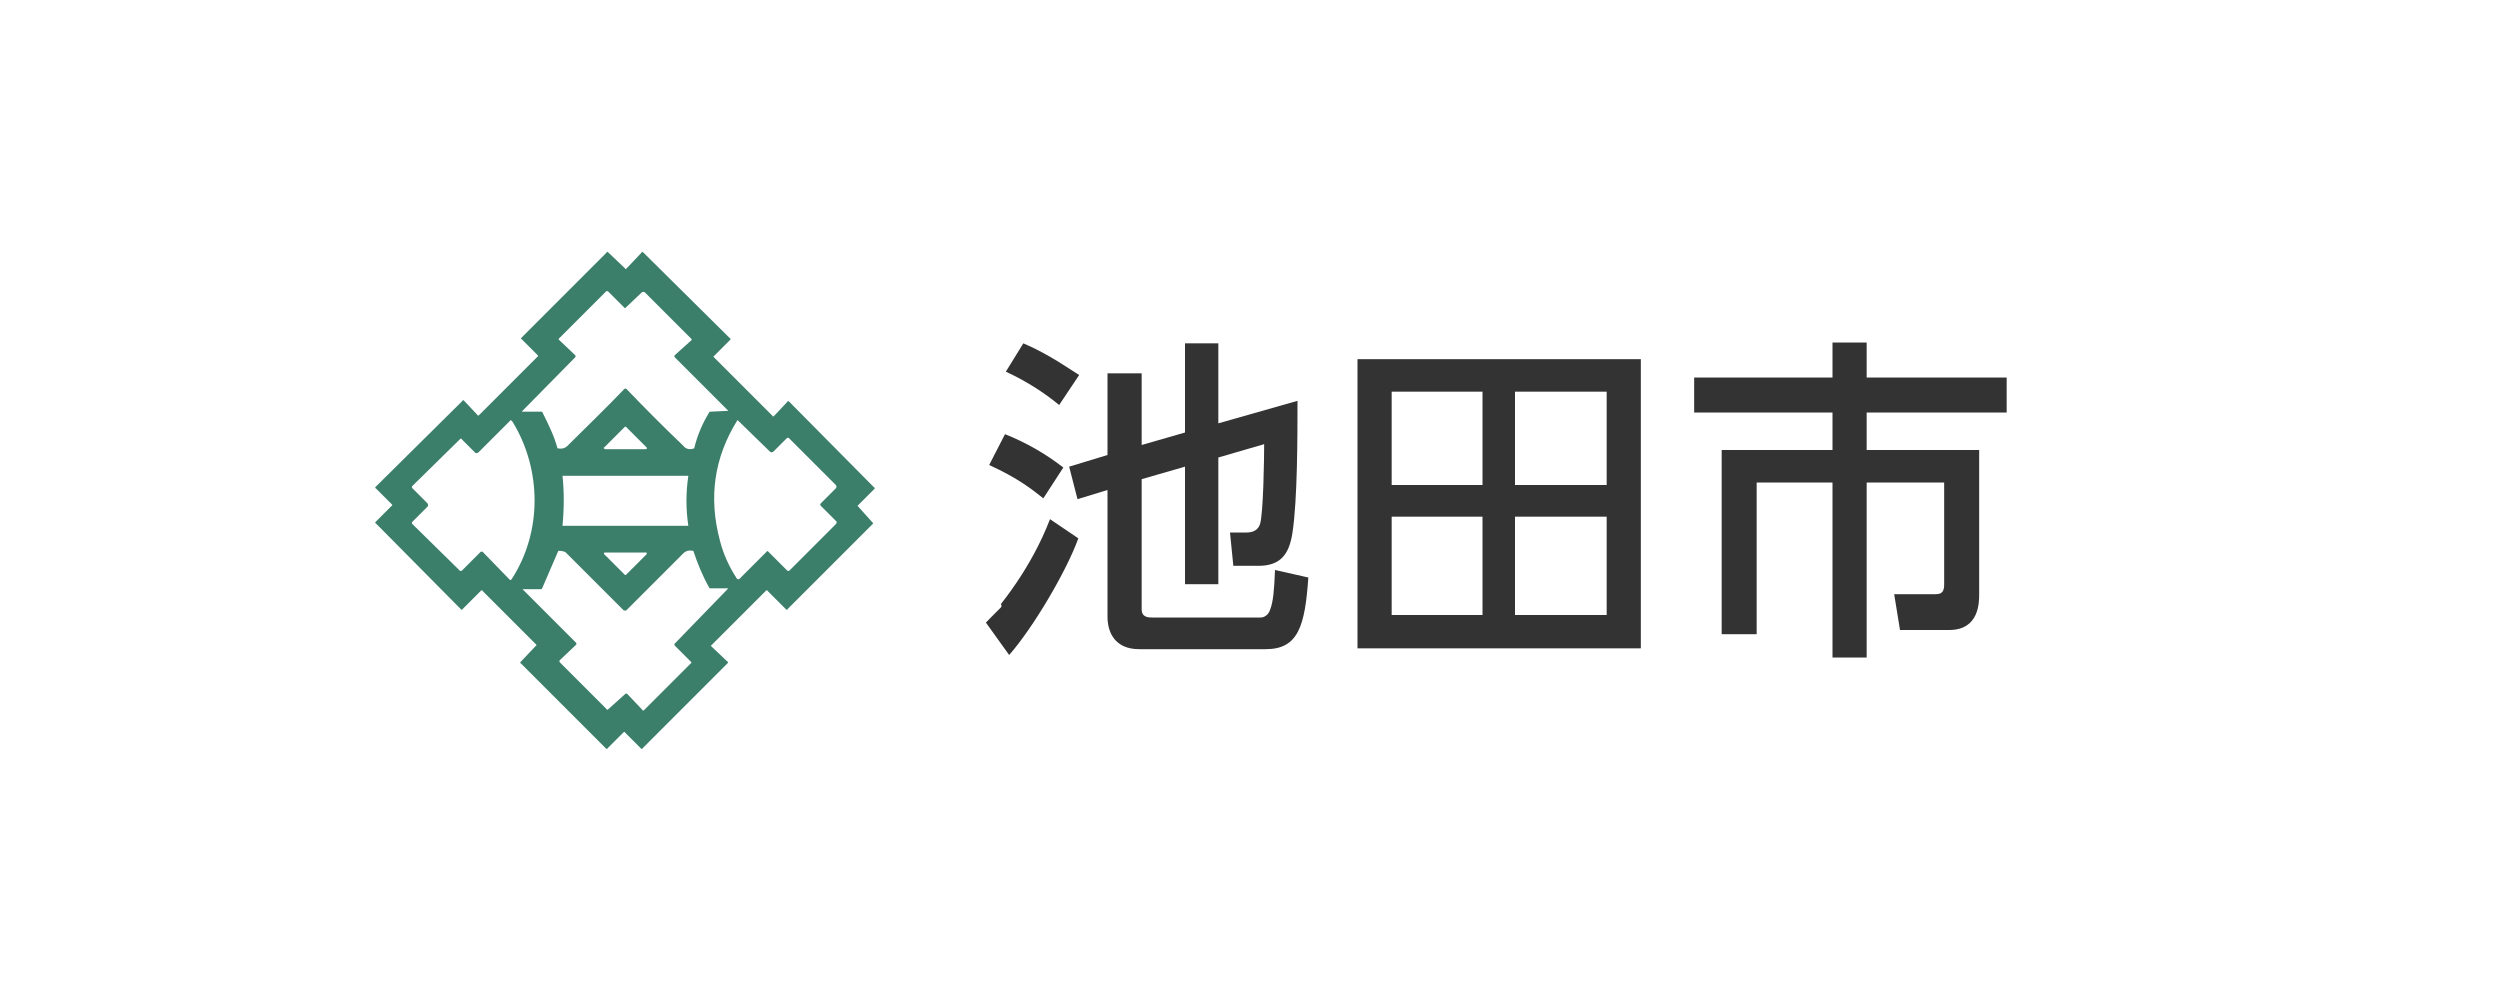 <?xml version="1.0" encoding="utf-8"?>
<!-- Generator: Adobe Illustrator 27.9.0, SVG Export Plug-In . SVG Version: 6.00 Build 0)  -->
<svg version="1.1" id="parts" xmlns="http://www.w3.org/2000/svg" xmlns:xlink="http://www.w3.org/1999/xlink" x="0px" y="0px"
	 viewBox="0 0 300 120" style="enable-background:new 0 0 300 120;" xml:space="preserve">
<style type="text/css">
	.st0{fill:#FFFFFF;}
	.st1{fill:#333333;}
	.st2{fill:#3B7E69;}
</style>
<rect class="st0" width="300" height="120"/>
<g>
	<path class="st1" d="M129.4,64.6c-1.4,3.9-5.4,10.7-8.3,14l-2.8-3.9c1.7-2,5.4-6.4,7.7-12.4L129.4,64.6z M120.6,52.1
		c2.5,1,4.8,2.3,7,4l-2.4,3.7c-1.4-1.1-3-2.4-6.5-4L120.6,52.1z M122.8,41.2c3.1,1.3,6,3.4,6.7,3.8l-2.4,3.6c-1.7-1.4-3.8-2.8-6.4-4
		L122.8,41.2L122.8,41.2z M132.9,54.6v-9.8h4.1v8.6l5.2-1.5V41.2h4v9.6l9.5-2.7c0,4.2,0,11.8-0.6,15.8c-0.4,2.7-1.5,4-4.1,4h-3
		l-0.4-4h2c0.9,0,1.4-0.4,1.6-1c0.4-1.2,0.5-7.9,0.5-9.6l-5.5,1.6v15.2h-4V56l-5.2,1.5v15.6c0,1,0.8,1,1.3,1h13
		c0.4,0,0.9-0.3,1.1-0.9c0.4-1,0.5-2.4,0.6-4.8l4,0.9c-0.4,5.8-1.2,8.6-5.1,8.6h-15.2c-2.9,0-3.8-2-3.8-3.9V58.8l-3.6,1.1l-1-3.9
		L132.9,54.6L132.9,54.6z"/>
	<path class="st1" d="M196.9,43.1v34.7h-34V43.1H196.9z M177.9,47H167v11.2h10.9V47z M177.9,62H167v11.8h10.9V62z M192.8,47h-11
		v11.2h11V47z M192.8,62h-11v11.8h11V62z"/>
	<path class="st1" d="M219.9,41.1h4.1v4.2h16.8v4.2H224V54h13.5v17.3c0,1,0,4.3-3.6,4.3H228l-0.7-4.3h5c0.8,0,1-0.4,1-1.2V57.9H224
		v21h-4.1v-21h-9.1v18.2h-4.2V54h13.3v-4.5h-16.6v-4.2h16.6V41.1z"/>
</g>
<path class="st0" d="M102.6,29.1l8.4-8.5c0.1-0.1,0.3-0.1,0.4,0l8.5,8.4c0.2,0.2,0.1,0.5-0.2,0.5l-16.9,0.1
	C102.6,29.7,102.4,29.3,102.6,29.1z"/>
<path class="st2" d="M103,60.8c-0.1-0.1-0.1-0.2,0-0.2l1.9-1.9c0.1-0.1,0.1-0.2,0-0.2L94.7,48.2c-0.1-0.1-0.2-0.1-0.2,0l-1.6,1.7
	c-0.1,0.1-0.2,0.1-0.2,0l-7-7c-0.1-0.1-0.1-0.2,0-0.2l1.9-1.9c0.1-0.1,0.1-0.2,0-0.2L77.2,30.3c-0.1-0.1-0.2-0.1-0.2,0l-1.8,1.9
	c-0.1,0.1-0.2,0.1-0.2,0l-2-1.9c-0.1-0.1-0.2-0.1-0.2,0L62.6,40.5c-0.1,0.1-0.1,0.2,0,0.2l1.9,1.9c0.1,0.1,0.1,0.2,0,0.2l-7,7
	c-0.1,0.1-0.2,0.1-0.2,0l-1.6-1.7c-0.1-0.1-0.2-0.1-0.2,0L45.1,58.4c-0.1,0.1-0.1,0.2,0,0.2l1.9,1.9c0.1,0.1,0.1,0.2,0,0.2l-1.9,1.9
	c-0.1,0.1-0.1,0.2,0,0.2l10.2,10.3c0.1,0.1,0.2,0.1,0.2,0l2.2-2.2c0.1-0.1,0.2-0.1,0.2,0l6.4,6.4c0.1,0.1,0.1,0.2,0,0.2l-1.8,1.9
	c-0.1,0.1-0.1,0.2,0,0.2l10.2,10.2c0.1,0.1,0.2,0.1,0.2,0l1.9-1.9c0.1-0.1,0.2-0.1,0.2,0l1.9,1.9c0.1,0.1,0.2,0.1,0.2,0l10.2-10.2
	c0.1-0.1,0.1-0.2,0-0.2l-1.9-1.8c-0.1-0.1-0.1-0.2,0-0.2l6.5-6.5c0.1-0.1,0.2-0.1,0.2,0l2.2,2.2c0.1,0.1,0.2,0.1,0.2,0l10.2-10.2
	c0.1-0.1,0.1-0.2,0-0.2L103,60.8z M69,42.9c0.1-0.1,0.1-0.2,0-0.3l-1.9-1.8c-0.1-0.1-0.1-0.1,0-0.2l5.6-5.6c0.1-0.1,0.2-0.1,0.3,0
	l1.9,1.9c0.1,0.1,0.1,0.1,0.2,0l1.9-1.8c0.1-0.1,0.3-0.1,0.4,0l5.6,5.6v0.1l-2,1.8c-0.1,0.1-0.1,0.2,0,0.3l6.4,6.4l-2.1,0.1
	c-0.1,0-0.2,0-0.2,0.1c-0.8,1.3-1.4,2.7-1.8,4.3c-0.5,0.2-1,0.1-1.3-0.3c-2.3-2.2-4.6-4.5-6.8-6.8c-0.1-0.1-0.2-0.1-0.3,0
	c-2.2,2.3-4.5,4.5-6.8,6.8c-0.3,0.3-0.7,0.4-1.2,0.3c-0.4-1.5-1.1-2.9-1.8-4.3c0-0.1-0.1-0.1-0.2-0.1h-2.3L69,42.9z M82.6,63.1H67.5
	c0.2-2.1,0.2-4.2,0-6h15.1C82.3,59.1,82.3,61.1,82.6,63.1z M77.6,66.5L75.1,69H75l-2.5-2.5c-0.1-0.1,0-0.2,0.1-0.2h5
	C77.6,66.2,77.6,66.4,77.6,66.5z M72.5,53.7l2.5-2.5h0.1l2.5,2.5c0.1,0.1,0,0.2-0.1,0.2h-4.9C72.4,53.8,72.4,53.7,72.5,53.7z
	 M57.9,66.2c0,0-0.1,0-0.2,0l-2.3,2.3c0,0-0.1,0-0.2,0l-5.7-5.6c-0.1-0.1-0.1-0.2,0-0.3l1.8-1.8c0.1-0.1,0.1-0.2,0-0.4l-1.8-1.8
	c-0.1-0.1-0.1-0.2,0-0.3l5.7-5.6c0.1-0.1,0.2-0.1,0.2,0l1.6,1.6c0.1,0.1,0.2,0.1,0.4,0l3.8-3.8c0-0.1,0.1-0.1,0.2,0l0.1,0.1
	c3.5,5.7,3.6,13.2-0.1,18.9l-0.1,0.1h-0.1L57.9,66.2z M81,77.2c-0.1,0.1-0.1,0.2,0,0.3l1.9,1.9c0.1,0.1,0.1,0.2,0,0.2l-5.6,5.6
	c-0.1,0.1-0.2,0.1-0.2,0l-1.8-1.9c-0.1-0.1-0.2-0.1-0.3,0l-2,1.8c-0.1,0.1-0.2,0.1-0.2,0l-5.6-5.6c-0.1-0.1-0.1-0.2,0-0.3l1.9-1.8
	c0.1-0.1,0.1-0.2,0-0.3l-6.4-6.4h2.2c0.1,0,0.2-0.1,0.2-0.2l1.9-4.4c0.5,0,0.8,0.1,0.9,0.2c2.3,2.3,4.6,4.6,6.9,6.9
	c0.1,0.1,0.3,0.1,0.4,0c2.2-2.2,4.5-4.5,6.8-6.8c0.3-0.3,0.7-0.4,1.2-0.3c0.5,1.5,1.1,3,1.9,4.4c0,0.1,0.1,0.1,0.2,0.1h2.1L81,77.2z
	 M100.3,62.9l-5.6,5.6c0,0-0.1,0-0.2,0l-2.3-2.3c-0.1-0.1-0.1-0.1-0.2,0l-3.3,3.3c0,0-0.1,0-0.2,0l-0.1-0.1c-0.9-1.4-1.6-2.9-2-4.5
	c-1.4-5.2-0.7-10,2.1-14.5l3.9,3.8c0.1,0.1,0.3,0.1,0.4,0l1.6-1.6c0.1-0.1,0.2-0.1,0.3,0l5.6,5.6c0.1,0.1,0.1,0.3,0,0.4l-1.8,1.8
	c-0.1,0.1-0.1,0.2,0,0.3l1.9,1.9C100.4,62.7,100.4,62.8,100.3,62.9z"/>
<path class="st0" d="M120.1,72.9l-8.6,8.6c-0.1,0.1-0.3,0.1-0.4,0l-8.4-8.6c-0.2-0.2-0.1-0.5,0.2-0.5h17
	C120.1,72.4,120.3,72.7,120.1,72.9z"/>
</svg>
